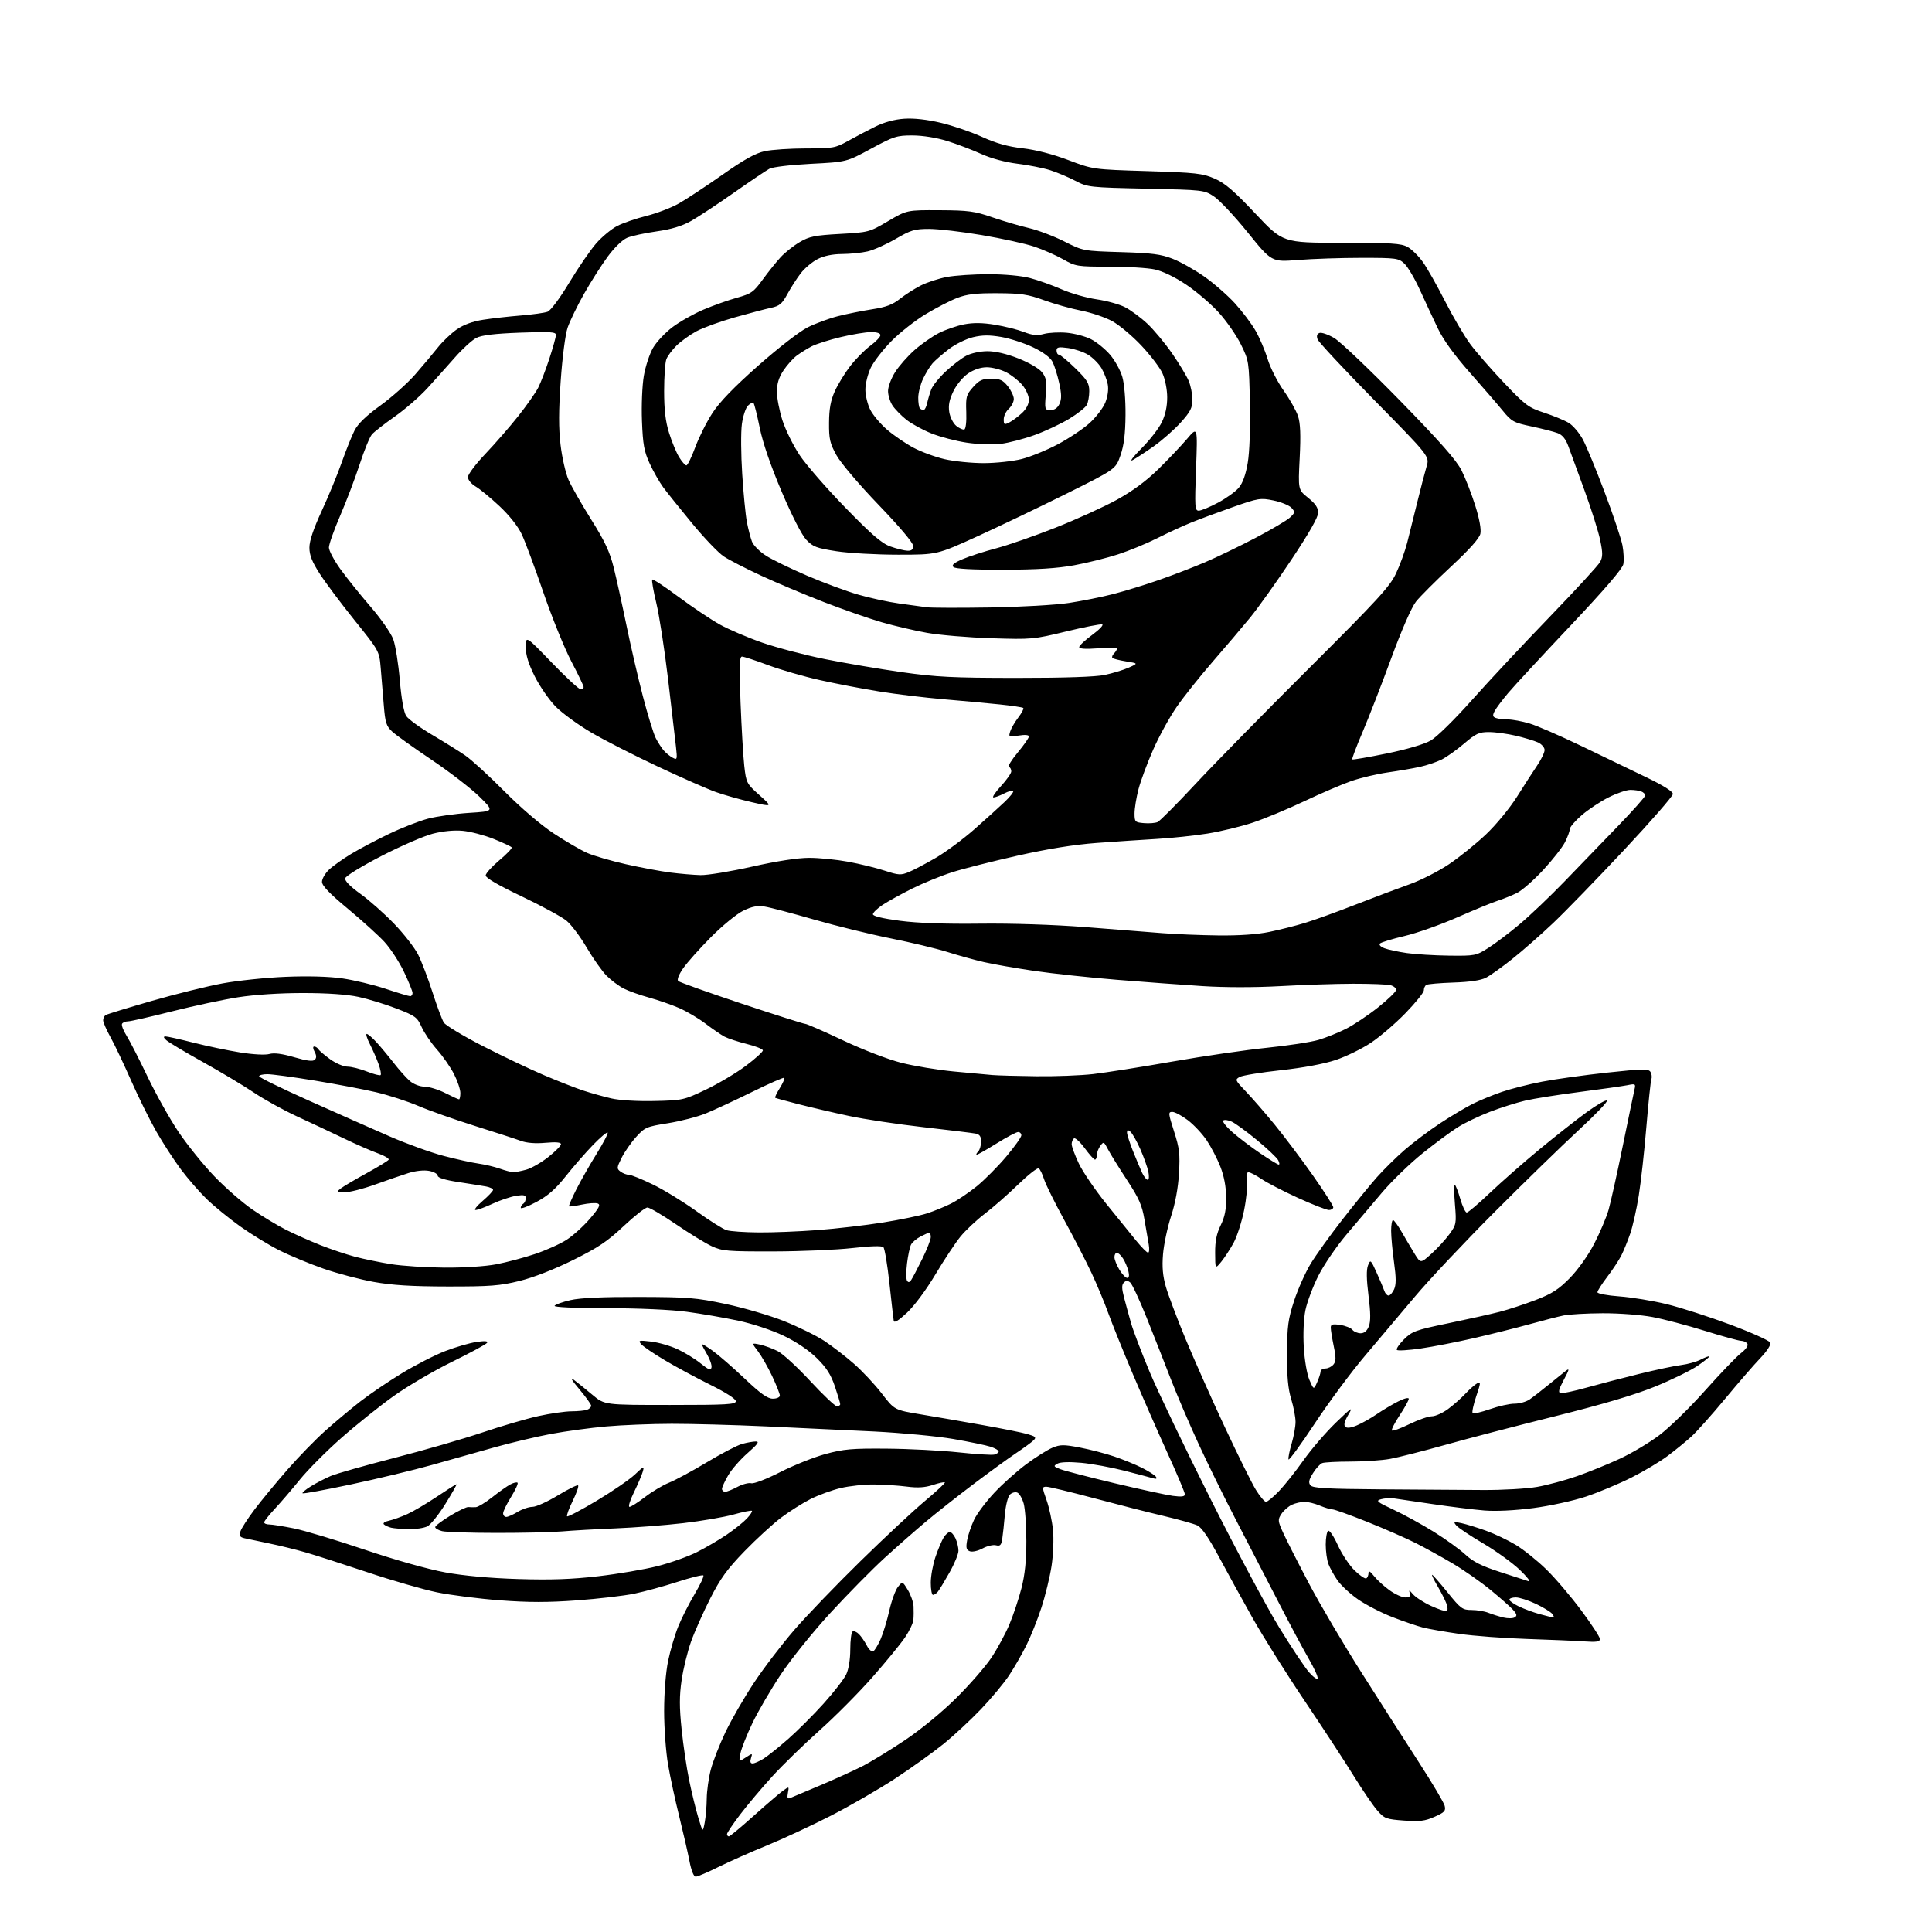 <?xml version="1.0" encoding="UTF-8" standalone="no"?>
<svg 
  version="1.1" 
  xmlns="http://www.w3.org/2000/svg" 
  xmlns:xlink="http://www.w3.org/1999/xlink" 
  xmlns:svg="http://www.w3.org/2000/svg"
  xmlns:rdf="http://www.w3.org/1999/02/22-rdf-syntax-ns#"
  xmlns:cc="http://creativecommons.org/ns#"
  xmlns:dc="http://purl.org/dc/elements/1.1/"
  viewBox="0 0 768 768"
  width="768"
  height="768"
>
<style>svg {background-color: white; }</style>"
<path stroke="none" fill="black" fill-rule="evenodd" d="M276.56,746.00C275.76,746.00 274.80,743.60 274.06,739.75C273.39,736.31 271.56,728.33 269.99,722.00C268.41,715.67 266.42,706.45 265.57,701.50C264.71,696.55 264.00,686.97 264.00,680.21C264.00,672.85 264.64,664.82 265.59,660.21C266.47,655.98 268.28,649.82 269.62,646.52C270.95,643.23 273.88,637.45 276.12,633.69C278.35,629.93 279.92,626.58 279.59,626.26C279.27,625.94 274.62,627.09 269.25,628.83C263.89,630.57 256.16,632.68 252.08,633.52C248.00,634.36 237.76,635.55 229.33,636.17C217.88,637.01 210.14,637.01 198.75,636.15C190.36,635.52 179.07,634.08 173.65,632.96C168.23,631.84 155.86,628.27 146.15,625.02C136.44,621.78 125.35,618.21 121.50,617.10C117.65,615.98 111.12,614.38 107.00,613.54C102.88,612.70 98.46,611.76 97.19,611.47C95.34,611.04 95.02,610.50 95.58,608.74C95.97,607.53 98.50,603.61 101.21,600.02C103.93,596.43 109.80,589.31 114.27,584.20C118.74,579.08 125.57,572.07 129.45,568.62C133.33,565.17 139.51,560.01 143.18,557.14C146.85,554.27 154.28,549.23 159.68,545.94C165.08,542.65 172.88,538.65 177.00,537.07C181.12,535.48 186.70,533.86 189.39,533.46C192.73,532.96 194.08,533.07 193.64,533.78C193.28,534.36 187.03,537.75 179.74,541.32C172.46,544.89 162.00,551.02 156.50,554.95C151.00,558.87 141.64,566.36 135.70,571.60C129.76,576.84 122.34,584.30 119.20,588.17C116.07,592.04 111.59,597.26 109.25,599.77C106.91,602.27 105.00,604.70 105.00,605.16C105.00,605.62 105.92,606.00 107.04,606.00C108.17,606.00 112.55,606.70 116.79,607.55C121.03,608.40 133.72,612.22 145.00,616.03C157.06,620.10 170.24,623.82 177.00,625.05C184.36,626.40 194.80,627.35 206.00,627.69C218.90,628.09 227.25,627.80 237.78,626.58C245.63,625.67 256.24,623.86 261.36,622.56C266.47,621.26 273.55,618.75 277.08,616.96C280.61,615.18 285.98,612.04 289.00,609.97C292.02,607.91 295.59,605.05 296.92,603.62C298.25,602.18 299.15,600.81 298.91,600.57C298.67,600.33 295.38,600.99 291.61,602.04C287.83,603.09 278.84,604.63 271.62,605.47C264.41,606.31 252.20,607.25 244.50,607.56C236.80,607.87 227.35,608.41 223.50,608.75C219.65,609.09 207.95,609.36 197.50,609.35C187.05,609.35 177.26,609.03 175.75,608.65C174.24,608.27 173.00,607.55 173.00,607.05C173.00,606.55 175.68,604.51 178.97,602.52C182.25,600.53 185.51,598.97 186.22,599.07C186.92,599.16 188.25,599.18 189.16,599.12C190.07,599.05 193.01,597.27 195.68,595.16C198.35,593.04 201.58,590.76 202.86,590.08C204.13,589.40 205.43,589.09 205.74,589.41C206.06,589.72 204.89,592.26 203.16,595.06C201.42,597.85 200.00,600.78 200.00,601.57C200.00,602.35 200.56,603.00 201.25,603.00C201.94,602.99 203.97,602.09 205.77,601.00C207.57,599.90 210.22,599.00 211.65,599.00C213.08,599.00 217.62,596.95 221.74,594.45C225.86,591.95 229.49,590.16 229.81,590.48C230.13,590.80 229.16,593.57 227.65,596.65C226.14,599.72 225.14,602.47 225.43,602.76C225.72,603.05 231.03,600.25 237.23,596.54C243.43,592.83 250.24,588.15 252.36,586.15C255.94,582.76 256.17,582.68 255.51,585.00C255.12,586.38 253.53,590.09 251.98,593.25C250.43,596.41 249.64,599.00 250.24,599.00C250.83,599.00 253.61,597.24 256.41,595.08C259.21,592.93 263.52,590.36 265.98,589.38C268.44,588.40 275.19,584.75 280.98,581.28C286.77,577.80 293.07,574.52 295.00,573.98C296.93,573.45 299.39,573.01 300.48,573.01C301.98,573.00 301.19,574.11 297.23,577.58C294.34,580.10 290.86,584.08 289.49,586.42C288.12,588.76 287.00,591.20 287.00,591.84C287.00,592.48 287.57,593.00 288.26,593.00C288.96,593.00 291.16,592.13 293.14,591.06C295.13,590.00 297.60,589.34 298.63,589.61C299.69,589.89 304.67,587.97 310.13,585.19C315.43,582.49 323.53,579.25 328.13,578.00C335.37,576.03 338.67,575.74 352.50,575.86C361.30,575.93 374.12,576.60 381.00,577.33C387.88,578.07 394.29,578.47 395.25,578.22C396.21,577.97 397.00,577.40 397.00,576.96C397.00,576.52 395.54,575.68 393.75,575.09C391.96,574.51 385.32,573.13 379.00,572.03C372.68,570.94 358.50,569.59 347.50,569.04C336.50,568.49 317.15,567.58 304.50,567.01C291.85,566.43 274.98,565.98 267.00,565.99C259.02,566.00 247.32,566.47 241.00,567.03C234.68,567.59 224.78,568.94 219.00,570.02C213.22,571.10 203.10,573.50 196.50,575.36C189.90,577.22 178.66,580.38 171.53,582.39C164.39,584.39 150.05,587.84 139.65,590.05C129.25,592.26 120.53,593.86 120.27,593.61C120.02,593.35 121.54,592.08 123.66,590.78C125.77,589.48 129.30,587.65 131.50,586.72C133.70,585.78 145.04,582.56 156.69,579.56C168.35,576.56 184.08,572.02 191.65,569.47C199.22,566.91 209.26,563.97 213.96,562.93C218.66,561.89 224.60,561.03 227.17,561.02C229.74,561.01 232.55,560.73 233.42,560.39C234.29,560.06 235.00,559.34 235.00,558.80C235.00,558.26 232.86,555.29 230.25,552.19C227.24,548.63 226.47,547.28 228.14,548.53C229.59,549.61 232.92,552.30 235.54,554.50C240.31,558.50 240.31,558.50 266.41,558.50C288.93,558.50 292.50,558.30 292.50,557.00C292.50,556.10 288.49,553.51 282.40,550.50C276.84,547.75 268.66,543.34 264.23,540.70C259.80,538.07 255.57,535.18 254.83,534.29C253.62,532.82 254.00,532.73 258.83,533.30C261.76,533.64 266.48,535.01 269.33,536.33C272.17,537.65 276.30,540.18 278.50,541.96C281.74,544.58 282.56,544.88 282.83,543.56C283.01,542.67 282.22,540.35 281.08,538.41C279.94,536.47 279.00,534.66 279.00,534.38C279.00,534.10 280.95,535.27 283.33,536.98C285.71,538.69 291.43,543.67 296.05,548.05C302.40,554.06 305.12,556.00 307.22,556.00C308.78,556.00 310.00,555.45 310.00,554.75C310.00,554.06 308.62,550.58 306.93,547.00C305.23,543.42 302.70,538.99 301.29,537.14C298.73,533.78 298.73,533.78 302.12,534.51C303.98,534.92 307.14,536.07 309.14,537.09C311.15,538.10 316.96,543.45 322.07,548.97C327.17,554.48 331.95,559.00 332.67,559.00C333.40,559.00 334.00,558.64 334.00,558.19C334.00,557.75 333.05,554.58 331.89,551.14C330.30,546.43 328.53,543.66 324.68,539.87C321.49,536.74 316.57,533.41 311.54,531.00C306.88,528.77 299.30,526.25 293.50,525.00C288.00,523.82 278.77,522.22 273.00,521.45C266.80,520.62 253.78,520.03 241.19,520.02C228.27,520.01 220.11,519.63 220.46,519.07C220.78,518.55 223.61,517.54 226.77,516.82C230.61,515.93 239.59,515.52 254.00,515.56C273.51,515.61 276.70,515.86 288.50,518.36C295.65,519.87 306.09,522.94 311.70,525.17C317.31,527.41 324.49,530.94 327.65,533.01C330.80,535.09 336.13,539.19 339.47,542.13C342.82,545.07 347.81,550.40 350.56,553.99C355.57,560.50 355.57,560.50 366.03,562.24C371.79,563.19 382.80,565.10 390.50,566.47C398.20,567.84 406.25,569.45 408.38,570.06C411.67,571.00 412.05,571.37 410.88,572.53C410.12,573.29 406.94,575.61 403.82,577.70C400.70,579.79 393.05,585.35 386.82,590.07C380.59,594.78 372.12,601.46 368.00,604.92C363.88,608.38 356.49,614.87 351.59,619.35C346.68,623.83 337.08,633.58 330.24,641.00C323.39,648.43 314.51,659.44 310.47,665.50C306.43,671.55 301.31,680.33 299.08,685.00C296.85,689.67 294.72,695.06 294.34,696.98C293.66,700.45 293.66,700.45 296.42,698.64C299.15,696.86 299.18,696.86 298.53,698.92C298.08,700.31 298.30,701.00 299.18,701.00C299.91,700.99 301.85,700.15 303.50,699.12C305.15,698.09 309.52,694.60 313.20,691.37C316.89,688.14 323.25,681.80 327.33,677.27C331.41,672.75 335.48,667.50 336.38,665.62C337.36,663.55 338.00,659.62 338.00,655.66C338.00,652.06 338.41,648.86 338.92,648.55C339.43,648.24 340.56,648.70 341.44,649.59C342.32,650.47 343.73,652.51 344.57,654.13C345.40,655.75 346.57,656.77 347.16,656.40C347.74,656.04 349.05,653.89 350.05,651.62C351.05,649.35 352.61,644.24 353.51,640.27C354.41,636.29 355.97,632.03 356.96,630.80C358.77,628.57 358.77,628.57 360.88,632.03C362.04,633.94 363.06,636.85 363.15,638.50C363.24,640.15 363.21,642.59 363.09,643.91C362.97,645.24 361.47,648.39 359.76,650.91C358.05,653.44 352.23,660.54 346.82,666.69C341.41,672.85 331.93,682.39 325.74,687.90C319.56,693.41 311.12,701.62 307.00,706.14C302.88,710.66 297.14,717.47 294.25,721.27C291.36,725.06 289.00,728.58 289.00,729.09C289.00,729.59 289.34,730.00 289.75,729.99C290.16,729.99 294.55,726.35 299.50,721.92C304.45,717.48 309.67,713.00 311.10,711.96C313.71,710.07 313.71,710.07 313.21,712.70C312.83,714.68 313.05,715.18 314.10,714.75C314.87,714.43 320.23,712.17 326.00,709.73C331.77,707.28 339.25,703.89 342.62,702.19C345.99,700.49 353.60,695.85 359.55,691.87C365.96,687.59 374.31,680.74 380.04,675.07C385.36,669.81 391.66,662.58 394.05,659.02C396.44,655.45 399.67,649.48 401.24,645.75C402.81,642.02 404.97,635.53 406.05,631.32C407.41,625.98 408.00,620.34 407.99,612.59C407.99,606.49 407.51,599.79 406.93,597.69C406.35,595.60 405.19,593.63 404.36,593.31C403.53,592.99 402.21,593.36 401.43,594.14C400.65,594.92 399.76,598.47 399.45,602.03C399.15,605.59 398.68,609.92 398.42,611.65C398.03,614.23 397.58,614.70 395.92,614.27C394.81,613.98 392.40,614.54 390.58,615.53C388.72,616.53 386.50,617.02 385.52,616.65C384.11,616.11 383.91,615.26 384.46,612.24C384.83,610.18 386.07,606.53 387.21,604.13C388.36,601.72 391.97,596.90 395.23,593.41C398.50,589.92 404.22,584.80 407.95,582.04C411.68,579.27 416.34,576.34 418.32,575.51C421.45,574.20 422.82,574.19 429.20,575.41C433.22,576.18 439.39,577.78 442.91,578.97C446.44,580.16 451.47,582.22 454.09,583.55C456.71,584.87 459.17,586.47 459.55,587.09C460.01,587.83 459.61,588.02 458.38,587.64C457.34,587.33 452.23,585.98 447.00,584.64C441.77,583.30 434.06,581.88 429.85,581.49C425.08,581.05 421.51,581.17 420.35,581.82C418.67,582.77 418.77,582.96 421.50,584.02C423.15,584.66 432.82,587.16 442.99,589.59C453.17,592.01 463.63,594.28 466.24,594.63C469.73,595.09 471.00,594.92 471.00,594.00C471.00,593.31 467.90,585.94 464.10,577.62C460.31,569.31 454.07,555.08 450.23,546.00C446.40,536.92 442.05,526.13 440.56,522.00C439.08,517.88 436.08,510.68 433.89,506.00C431.70,501.33 426.83,491.88 423.06,485.00C419.29,478.12 415.68,470.82 415.03,468.76C414.38,466.71 413.43,464.76 412.90,464.44C412.38,464.12 408.70,467.01 404.72,470.86C400.75,474.72 394.80,479.94 391.50,482.45C388.20,484.97 383.83,489.08 381.79,491.58C379.75,494.09 375.27,500.86 371.83,506.63C368.21,512.70 363.47,519.09 360.56,521.81C357.10,525.04 355.45,526.03 355.27,525.00C355.13,524.17 354.36,517.47 353.56,510.10C352.76,502.73 351.68,496.28 351.16,495.76C350.57,495.17 345.98,495.30 338.86,496.12C332.61,496.83 318.50,497.44 307.50,497.46C289.24,497.50 287.11,497.32 282.96,495.40C280.46,494.24 274.04,490.31 268.68,486.65C263.32,482.99 258.23,480.00 257.36,480.00C256.49,480.00 252.22,483.35 247.88,487.43C241.45,493.48 237.69,496.00 227.74,500.92C220.24,504.64 212.01,507.84 206.50,509.20C198.73,511.12 194.84,511.42 178.00,511.40C163.70,511.38 155.84,510.90 148.54,509.58C143.05,508.59 134.09,506.22 128.62,504.32C123.15,502.41 115.26,499.14 111.08,497.04C106.91,494.94 99.90,490.65 95.50,487.52C91.10,484.38 85.11,479.50 82.18,476.66C79.26,473.82 74.63,468.50 71.89,464.82C69.16,461.15 64.77,454.40 62.15,449.82C59.53,445.25 55.01,436.10 52.10,429.50C49.20,422.90 45.51,415.14 43.91,412.27C42.31,409.39 41.00,406.38 41.00,405.57C41.00,404.77 41.46,403.83 42.02,403.49C42.58,403.14 50.78,400.63 60.24,397.90C69.71,395.17 82.41,392.03 88.47,390.91C94.54,389.79 105.83,388.61 113.58,388.30C122.44,387.93 130.78,388.17 136.08,388.93C140.71,389.60 148.46,391.46 153.31,393.07C158.15,394.68 162.54,396.00 163.06,396.00C163.58,396.00 164.00,395.42 164.00,394.72C164.00,394.02 162.45,390.21 160.56,386.26C158.67,382.31 155.18,376.98 152.81,374.41C150.44,371.84 143.89,365.90 138.25,361.22C131.01,355.21 128.00,352.08 128.00,350.54C128.00,349.35 129.24,347.20 130.75,345.75C132.26,344.31 136.20,341.50 139.50,339.50C142.80,337.50 149.60,333.90 154.62,331.50C159.63,329.09 166.60,326.37 170.12,325.44C173.63,324.52 181.00,323.48 186.50,323.13C196.50,322.50 196.50,322.50 190.50,316.61C187.20,313.38 178.65,306.80 171.50,301.99C164.35,297.19 157.31,292.13 155.85,290.77C153.56,288.62 153.11,287.20 152.57,280.39C152.22,276.05 151.67,269.41 151.35,265.64C150.77,258.78 150.77,258.78 141.01,246.64C135.64,239.96 129.39,231.62 127.12,228.09C124.04,223.31 123.00,220.68 123.00,217.68C123.00,214.98 124.61,210.20 127.90,203.08C130.59,197.26 134.17,188.58 135.85,183.80C137.53,179.01 139.82,173.31 140.93,171.13C142.31,168.43 145.59,165.26 151.23,161.18C155.78,157.89 162.00,152.34 165.05,148.85C168.10,145.36 172.15,140.54 174.05,138.13C175.95,135.73 179.36,132.49 181.62,130.92C184.32,129.06 187.94,127.74 192.12,127.10C195.63,126.55 202.32,125.80 207.00,125.42C211.68,125.04 216.47,124.37 217.65,123.93C218.90,123.46 222.52,118.61 226.33,112.28C229.93,106.31 234.75,99.29 237.06,96.67C239.36,94.06 243.10,90.97 245.37,89.81C247.64,88.64 252.85,86.85 256.95,85.83C261.05,84.80 266.83,82.59 269.79,80.92C272.75,79.25 280.53,74.13 287.08,69.53C295.81,63.39 300.33,60.88 304.04,60.09C306.82,59.49 314.20,59.00 320.44,59.00C331.16,59.00 332.06,58.84 337.14,56.01C340.09,54.36 344.98,51.80 348.00,50.30C351.54,48.56 355.64,47.45 359.50,47.20C363.34,46.94 368.58,47.53 374.05,48.83C378.75,49.95 386.12,52.47 390.43,54.44C396.02,56.98 400.64,58.28 406.53,58.95C411.72,59.54 418.43,61.27 424.64,63.62C434.50,67.36 434.50,67.36 456.00,68.02C475.38,68.62 478.02,68.92 482.81,70.99C486.95,72.79 490.50,75.83 499.04,84.90C509.96,96.50 509.96,96.50 533.23,96.50C552.98,96.50 556.96,96.75 559.51,98.15C561.16,99.06 563.91,101.76 565.61,104.15C567.32,106.54 571.29,113.57 574.45,119.77C577.61,125.97 582.10,133.62 584.44,136.77C586.77,139.92 592.81,146.86 597.87,152.18C606.33,161.09 607.60,162.03 613.78,164.05C617.48,165.26 621.88,167.08 623.58,168.10C625.27,169.12 627.81,172.10 629.22,174.72C630.63,177.35 634.55,186.85 637.93,195.83C641.31,204.81 644.48,214.26 644.96,216.83C645.44,219.40 645.59,222.75 645.30,224.27C644.94,226.09 637.81,234.40 624.32,248.68C613.08,260.58 601.94,272.61 599.58,275.41C597.21,278.21 594.77,281.47 594.15,282.65C593.25,284.38 593.34,284.92 594.60,285.40C595.46,285.73 597.62,286.00 599.40,286.00C601.18,286.00 605.05,286.72 607.99,287.59C610.94,288.46 620.36,292.56 628.92,296.69C637.49,300.83 649.11,306.43 654.75,309.14C661.19,312.24 665.00,314.65 665.00,315.62C665.00,316.47 656.29,326.47 645.65,337.83C635.01,349.20 622.30,362.29 617.40,366.93C612.51,371.57 605.19,377.99 601.15,381.20C597.12,384.42 592.42,387.77 590.71,388.65C588.67,389.71 584.29,390.36 577.80,390.57C572.39,390.75 567.53,391.17 566.99,391.51C566.44,391.84 566.00,392.81 566.00,393.67C566.00,394.52 562.74,398.58 558.75,402.69C554.76,406.81 548.56,412.13 544.96,414.52C541.37,416.91 535.07,419.99 530.96,421.36C526.37,422.90 518.00,424.46 509.20,425.42C501.34,426.28 493.97,427.48 492.83,428.09C490.85,429.15 490.95,429.38 495.23,433.85C497.68,436.41 502.83,442.32 506.66,447.00C510.49,451.68 517.31,460.74 521.82,467.14C526.32,473.54 530.00,479.28 530.00,479.89C530.00,480.50 529.21,481.00 528.25,480.99C527.29,480.99 521.76,478.82 515.97,476.18C510.18,473.54 503.67,470.17 501.49,468.69C499.32,467.21 496.99,466.00 496.33,466.00C495.52,466.00 495.31,467.11 495.68,469.39C495.98,471.25 495.47,476.54 494.54,481.14C493.61,485.74 491.73,491.54 490.38,494.04C489.02,496.53 486.82,499.91 485.49,501.54C483.07,504.50 483.07,504.50 483.04,498.07C483.01,493.37 483.61,490.40 485.24,487.07C486.90,483.69 487.46,480.80 487.42,476.00C487.38,471.76 486.58,467.51 485.11,463.76C483.88,460.61 481.43,455.90 479.68,453.30C477.93,450.69 474.55,447.09 472.17,445.28C469.79,443.48 467.03,442.00 466.03,442.00C464.33,442.00 464.38,442.51 466.70,449.75C468.85,456.44 469.12,458.73 468.66,466.50C468.32,472.23 467.18,478.41 465.51,483.50C464.08,487.90 462.64,494.67 462.32,498.55C461.90,503.68 462.21,507.22 463.46,511.55C464.40,514.82 467.87,524.02 471.17,532.00C474.47,539.98 481.46,555.70 486.71,566.94C491.96,578.19 497.59,589.55 499.21,592.19C500.84,594.84 502.66,597.00 503.26,597.00C503.85,597.00 506.18,595.08 508.42,592.74C510.66,590.40 515.04,584.89 518.15,580.49C521.26,576.10 527.06,569.35 531.05,565.50C537.37,559.40 538.01,558.99 536.02,562.32C534.51,564.86 534.08,566.48 534.74,567.14C535.40,567.80 536.96,567.63 539.36,566.62C541.35,565.79 544.90,563.80 547.24,562.19C549.58,560.59 553.41,558.30 555.75,557.12C558.20,555.87 560.00,555.42 560.00,556.06C560.00,556.67 558.37,559.62 556.38,562.62C554.38,565.63 553.01,568.34 553.32,568.65C553.63,568.97 556.76,567.82 560.27,566.11C563.78,564.40 567.79,563.00 569.18,563.00C570.57,563.00 573.45,561.71 575.60,560.13C577.74,558.55 580.85,555.81 582.50,554.04C584.15,552.27 586.26,550.42 587.18,549.91C588.69,549.10 588.65,549.65 586.82,555.06C585.70,558.39 585.06,561.39 585.40,561.74C585.75,562.08 588.83,561.37 592.26,560.17C595.69,558.97 600.09,557.98 602.03,557.99C603.97,558.00 606.67,557.24 608.03,556.31C609.39,555.38 612.75,552.78 615.50,550.52C618.25,548.27 621.36,545.77 622.41,544.96C623.98,543.76 623.84,544.38 621.64,548.50C619.60,552.34 619.30,553.57 620.37,553.80C621.13,553.96 625.75,552.98 630.63,551.62C635.51,550.25 644.90,547.80 651.50,546.18C658.10,544.55 665.65,542.95 668.27,542.63C670.89,542.30 674.42,541.32 676.11,540.44C677.80,539.57 679.33,539.00 679.50,539.18C679.67,539.35 677.59,541.03 674.87,542.90C672.15,544.77 664.57,548.48 658.01,551.16C649.91,554.46 637.16,558.24 618.19,562.97C602.85,566.79 583.14,571.93 574.40,574.39C565.65,576.85 555.83,579.34 552.57,579.93C549.30,580.52 542.25,581.00 536.90,581.00C531.54,581.00 526.46,581.27 525.60,581.60C524.74,581.93 523.09,583.74 521.92,585.63C520.28,588.28 520.06,589.37 520.95,590.45C521.88,591.56 527.42,591.87 548.80,592.03C563.49,592.14 581.80,592.26 589.50,592.30C597.20,592.35 606.88,591.79 611.00,591.07C615.12,590.34 622.29,588.41 626.93,586.78C631.57,585.15 639.20,582.05 643.88,579.88C648.56,577.72 655.64,573.50 659.61,570.51C663.59,567.52 671.79,559.52 677.83,552.73C683.88,545.94 690.29,539.26 692.09,537.88C694.05,536.36 695.05,534.90 694.61,534.18C694.21,533.53 693.11,533.00 692.16,533.00C691.22,533.00 684.75,531.22 677.79,529.05C670.82,526.88 661.45,524.40 656.95,523.55C652.37,522.68 643.67,522.02 637.14,522.04C630.74,522.07 623.70,522.47 621.50,522.93C619.30,523.39 613.23,524.95 608.00,526.40C602.77,527.85 592.88,530.33 586.00,531.91C579.12,533.49 569.56,535.36 564.75,536.05C559.93,536.75 555.68,537.01 555.30,536.63C554.91,536.25 556.17,534.36 558.09,532.44C561.32,529.22 562.66,528.73 575.67,526.03C583.41,524.43 592.62,522.38 596.13,521.47C599.63,520.57 606.10,518.44 610.50,516.75C616.95,514.27 619.57,512.58 624.04,508.03C627.28,504.72 631.29,499.08 633.70,494.44C635.96,490.07 638.53,484.02 639.41,481.00C640.28,477.98 642.83,466.50 645.08,455.50C647.33,444.50 649.42,434.42 649.73,433.10C650.26,430.83 650.10,430.73 646.90,431.38C645.03,431.75 636.56,432.96 628.09,434.05C619.61,435.14 609.83,436.69 606.35,437.50C602.87,438.31 596.51,440.32 592.22,441.98C587.93,443.63 582.18,446.39 579.46,448.11C576.73,449.83 570.45,454.48 565.50,458.45C560.55,462.43 553.28,469.46 549.35,474.09C545.41,478.71 538.98,486.32 535.04,491.00C531.11,495.68 526.16,502.97 524.03,507.21C521.90,511.44 519.62,517.52 518.95,520.71C518.23,524.16 517.96,530.16 518.28,535.56C518.59,540.75 519.55,546.31 520.52,548.56C522.23,552.50 522.23,552.50 523.57,549.50C524.31,547.85 524.93,545.94 524.95,545.25C524.98,544.56 525.84,544.00 526.88,544.00C527.91,544.00 529.34,543.29 530.06,542.43C531.11,541.16 531.14,539.73 530.18,535.11C529.53,531.96 529.00,528.65 529.00,527.75C529.00,526.44 529.72,526.23 532.75,526.68C534.81,526.99 537.00,527.86 537.61,528.62C538.22,529.38 539.69,530.00 540.88,530.00C542.32,530.00 543.41,529.07 544.13,527.25C544.90,525.26 544.87,521.87 544.00,515.00C543.19,508.53 543.13,504.70 543.81,503.00C544.77,500.59 544.89,500.70 547.28,506.00C548.64,509.02 550.02,512.29 550.34,513.25C550.67,514.21 551.41,515.00 551.99,515.00C552.57,515.00 553.55,513.88 554.18,512.52C555.02,510.66 555.01,507.93 554.15,501.77C553.52,497.22 553.00,491.59 553.00,489.25C553.00,486.91 553.34,485.00 553.75,485.00C554.16,485.00 555.72,487.14 557.21,489.75C558.71,492.36 561.00,496.25 562.32,498.38C564.71,502.26 564.71,502.26 569.02,498.38C571.39,496.25 574.61,492.74 576.17,490.59C578.90,486.83 578.99,486.36 578.37,478.84C578.01,474.53 577.97,471.00 578.29,471.00C578.60,471.00 579.58,473.47 580.46,476.50C581.34,479.52 582.50,482.00 583.05,482.00C583.60,482.00 587.75,478.48 592.27,474.17C596.80,469.87 605.67,462.07 612.00,456.85C618.33,451.63 626.79,444.97 630.80,442.06C634.82,439.15 638.42,437.09 638.80,437.49C639.19,437.89 634.10,443.20 627.50,449.29C620.90,455.38 605.82,470.07 593.98,481.93C582.15,493.79 567.97,508.85 562.48,515.40C556.99,521.94 548.07,532.52 542.65,538.90C537.23,545.28 528.24,557.39 522.67,565.82C517.10,574.25 512.40,580.69 512.21,580.14C512.03,579.59 512.58,576.78 513.44,573.89C514.30,571.00 515.00,567.10 515.00,565.22C515.00,563.34 514.22,559.26 513.27,556.15C512.01,552.02 511.57,547.14 511.61,538.00C511.67,527.16 512.05,524.38 514.44,517.06C515.96,512.42 518.92,505.80 521.02,502.34C523.13,498.88 528.80,490.98 533.64,484.78C538.48,478.57 544.63,471.02 547.31,468.00C549.99,464.98 554.95,460.08 558.34,457.13C561.73,454.18 568.10,449.40 572.50,446.50C576.90,443.61 582.75,440.13 585.50,438.76C588.25,437.40 593.42,435.27 597.00,434.04C600.58,432.82 607.77,430.98 613.00,429.98C618.23,428.97 629.85,427.35 638.82,426.38C652.97,424.86 655.27,424.82 656.06,426.06C656.57,426.85 656.74,428.14 656.45,428.93C656.16,429.71 655.27,438.26 654.46,447.93C653.66,457.59 652.29,469.91 651.43,475.29C650.57,480.68 649.04,487.47 648.04,490.38C647.04,493.29 645.44,497.21 644.49,499.09C643.54,500.96 641.02,504.79 638.88,507.59C636.75,510.39 635.00,513.14 635.00,513.69C635.00,514.25 638.94,514.99 643.75,515.34C648.56,515.69 657.03,517.08 662.56,518.43C668.09,519.77 679.50,523.45 687.90,526.59C696.31,529.74 703.43,532.95 703.73,533.73C704.05,534.56 702.41,537.10 699.80,539.83C697.33,542.40 691.00,549.71 685.73,556.07C680.46,562.43 674.40,569.21 672.27,571.13C670.14,573.06 665.95,576.48 662.95,578.73C659.95,580.99 653.45,584.87 648.50,587.36C643.55,589.85 635.44,593.24 630.49,594.90C625.48,596.57 616.17,598.61 609.52,599.48C602.12,600.45 594.69,600.81 590.03,600.44C585.89,600.10 576.65,598.96 569.50,597.90C562.35,596.83 555.38,595.81 554.00,595.62C552.62,595.43 550.38,595.59 549.00,595.96C546.77,596.57 547.31,597.02 554.00,600.15C558.12,602.08 565.33,606.03 570.00,608.94C574.67,611.84 580.30,615.91 582.50,617.96C585.51,620.78 588.89,622.48 596.11,624.83C601.39,626.55 606.56,628.23 607.61,628.56C608.65,628.89 607.09,626.87 604.16,624.06C601.22,621.25 594.64,616.50 589.55,613.50C584.46,610.51 579.67,607.31 578.91,606.40C577.66,604.89 577.85,604.81 581.02,605.49C582.93,605.90 587.31,607.26 590.74,608.49C594.17,609.73 599.49,612.27 602.56,614.12C605.62,615.98 611.03,620.31 614.57,623.75C618.12,627.19 624.39,634.54 628.51,640.08C632.63,645.61 636.00,650.77 636.00,651.53C636.00,652.62 634.63,652.83 629.75,652.49C626.31,652.24 616.08,651.81 607.00,651.51C597.92,651.22 585.84,650.31 580.14,649.50C574.44,648.68 567.92,647.55 565.64,646.97C563.36,646.39 557.90,644.52 553.50,642.82C549.10,641.11 542.94,637.94 539.82,635.76C536.69,633.59 533.01,630.16 531.63,628.15C530.24,626.14 528.64,623.23 528.06,621.68C527.48,620.14 527.00,616.68 527.00,613.99C527.00,611.31 527.44,608.85 527.97,608.52C528.51,608.19 530.24,610.77 531.82,614.26C533.40,617.75 536.40,622.26 538.48,624.28C540.56,626.30 542.65,627.71 543.13,627.42C543.61,627.12 544.00,626.17 544.00,625.31C544.00,624.23 544.69,624.60 546.16,626.47C547.34,627.98 550.11,630.52 552.31,632.11C554.50,633.70 557.34,635.00 558.62,635.00C560.37,635.00 560.80,634.57 560.38,633.25C559.95,631.93 560.27,632.04 561.66,633.70C562.67,634.91 565.94,637.02 568.93,638.40C571.92,639.77 574.71,640.68 575.14,640.41C575.57,640.15 575.49,638.78 574.95,637.38C574.42,635.98 572.82,632.84 571.40,630.42C569.97,627.99 569.03,626.00 569.29,626.00C569.56,626.00 572.32,629.15 575.43,633.00C580.68,639.50 581.36,640.00 584.98,640.00C587.12,640.00 590.14,640.50 591.68,641.12C593.23,641.73 595.92,642.58 597.65,642.99C599.38,643.40 601.39,643.38 602.11,642.93C603.14,642.29 603.01,641.66 601.46,639.94C600.38,638.73 596.33,635.15 592.46,631.98C588.59,628.81 581.84,624.09 577.46,621.50C573.08,618.91 566.42,615.23 562.66,613.34C558.90,611.44 550.26,607.66 543.46,604.94C536.65,602.22 530.45,600.00 529.67,600.00C528.88,600.00 526.63,599.33 524.65,598.50C522.68,597.67 519.95,597.00 518.58,597.00C517.21,597.00 514.95,597.52 513.56,598.15C512.17,598.79 510.30,600.42 509.40,601.79C507.88,604.11 507.92,604.57 510.11,609.38C511.39,612.20 516.00,621.25 520.35,629.50C524.71,637.75 534.13,653.73 541.29,665.00C548.45,676.27 558.67,692.25 564.00,700.50C569.33,708.75 573.96,716.55 574.28,717.84C574.78,719.86 574.23,720.45 570.24,722.22C566.42,723.91 564.33,724.16 558.06,723.70C550.97,723.17 550.31,722.92 547.46,719.64C545.78,717.72 541.55,711.50 538.04,705.82C534.54,700.14 525.76,686.73 518.54,676.00C511.31,665.27 501.99,650.42 497.82,643.00C493.65,635.58 487.60,624.57 484.37,618.54C480.47,611.26 477.66,607.18 476.00,606.39C474.62,605.74 468.55,604.03 462.50,602.60C456.45,601.18 443.92,597.98 434.65,595.50C425.38,593.03 416.97,591.00 415.97,591.00C414.22,591.00 414.22,591.20 416.03,596.35C417.07,599.30 418.21,604.58 418.57,608.10C418.94,611.72 418.69,617.97 418.01,622.47C417.34,626.86 415.52,634.36 413.95,639.14C412.39,643.92 409.68,650.68 407.93,654.17C406.18,657.65 403.12,662.98 401.12,666.00C399.13,669.02 394.13,675.04 390.01,679.36C385.89,683.68 379.14,689.95 375.01,693.29C370.88,696.63 362.24,702.80 355.82,707.02C349.39,711.23 337.91,717.87 330.32,721.76C322.72,725.66 311.32,730.95 305.00,733.54C298.68,736.12 289.98,739.98 285.68,742.11C281.38,744.25 277.28,746.00 276.56,746.00zM280.13,724.50C280.55,722.30 280.91,718.01 280.94,714.96C280.97,711.91 281.70,706.74 282.55,703.47C283.40,700.20 286.04,693.47 288.40,688.51C290.77,683.56 295.87,674.73 299.74,668.90C303.60,663.07 310.82,653.62 315.77,647.90C320.72,642.18 332.59,629.85 342.14,620.50C351.69,611.15 363.22,600.39 367.76,596.59C372.30,592.79 375.83,589.49 375.60,589.27C375.37,589.04 373.23,589.50 370.84,590.29C367.70,591.33 364.84,591.51 360.50,590.95C357.20,590.52 351.35,590.14 347.50,590.10C343.65,590.06 337.68,590.69 334.24,591.51C330.80,592.32 325.39,594.29 322.23,595.88C319.07,597.48 313.79,600.82 310.49,603.30C307.20,605.79 300.64,611.80 295.93,616.66C289.04,623.77 286.37,627.46 282.29,635.50C279.51,641.00 276.08,648.69 274.69,652.60C273.30,656.50 271.62,663.36 270.96,667.84C270.04,674.13 270.04,678.61 270.95,687.43C271.60,693.73 272.95,702.84 273.95,707.69C274.95,712.53 276.58,719.20 277.57,722.50C279.38,728.50 279.38,728.50 280.13,724.50zM523.78,667.16C523.98,666.57 522.36,663.03 520.19,659.29C518.01,655.56 512.31,644.85 507.50,635.50C502.70,626.15 495.25,611.75 490.96,603.50C486.67,595.25 480.14,581.98 476.46,574.00C472.78,566.02 467.77,554.33 465.33,548.00C462.89,541.67 458.59,530.75 455.78,523.73C452.96,516.71 450.04,510.45 449.29,509.82C448.26,508.97 447.62,508.98 446.75,509.85C445.87,510.73 445.88,512.15 446.82,515.76C447.50,518.37 448.76,522.98 449.62,526.00C450.48,529.02 453.83,537.80 457.06,545.50C460.29,553.20 471.19,575.92 481.28,596.00C491.38,616.08 503.61,638.98 508.47,646.89C513.33,654.81 518.69,662.85 520.37,664.76C522.05,666.68 523.58,667.76 523.78,667.16zM617.37,642.93C617.85,642.97 617.69,642.34 617.02,641.52C616.35,640.71 613.39,638.91 610.46,637.52C607.52,636.14 603.97,635.00 602.56,635.00C601.15,635.00 600.00,635.40 600.00,635.89C600.00,636.37 601.69,637.59 603.75,638.58C605.81,639.57 609.52,640.94 612.00,641.63C614.48,642.31 616.89,642.90 617.37,642.93zM370.88,634.00C370.39,634.00 370.00,631.82 370.00,629.16C370.00,626.49 370.85,621.84 371.89,618.82C372.93,615.80 374.39,612.35 375.13,611.16C375.87,609.97 376.98,609.00 377.58,609.00C378.18,609.00 379.20,610.15 379.84,611.55C380.48,612.95 381.00,615.15 381.00,616.45C381.00,617.75 379.39,621.66 377.41,625.15C375.44,628.64 373.36,632.06 372.79,632.75C372.22,633.44 371.36,634.00 370.88,634.00zM162.50,607.87C159.75,607.81 156.60,607.55 155.50,607.29C154.40,607.02 153.10,606.42 152.61,605.96C152.10,605.48 152.97,604.84 154.61,604.50C156.20,604.16 159.51,602.97 161.96,601.86C164.41,600.74 169.70,597.61 173.73,594.91C177.75,592.21 181.23,590.00 181.47,590.00C181.71,590.00 179.74,593.49 177.10,597.75C174.47,602.01 171.22,606.06 169.90,606.74C168.58,607.41 165.25,607.92 162.50,607.87zM362.19,508.86C362.71,508.11 364.68,504.36 366.57,500.53C368.46,496.69 370.00,492.76 370.00,491.78C370.00,490.80 369.75,490.00 369.45,490.00C369.15,490.00 367.59,490.68 365.98,491.51C364.37,492.34 362.65,493.80 362.15,494.76C361.66,495.72 360.94,499.08 360.56,502.23C360.17,505.39 360.17,508.47 360.56,509.09C361.05,509.89 361.52,509.82 362.19,508.86zM448.09,508.00C448.82,508.00 448.98,507.02 448.54,505.25C448.17,503.74 447.21,501.49 446.41,500.25C445.61,499.01 444.51,498.00 443.98,498.00C443.44,498.00 443.00,498.79 443.00,499.75C443.01,500.71 443.90,502.96 444.99,504.75C446.08,506.54 447.48,508.00 448.09,508.00zM176.66,503.90C184.32,503.96 192.93,503.41 197.25,502.58C201.33,501.80 208.24,499.97 212.59,498.51C216.94,497.06 222.61,494.52 225.18,492.87C227.75,491.23 231.95,487.43 234.51,484.44C238.15,480.18 238.82,478.87 237.62,478.41C236.78,478.08 233.94,478.28 231.31,478.84C228.68,479.40 226.38,479.71 226.20,479.53C226.02,479.35 227.30,476.36 229.06,472.88C230.81,469.41 234.46,463.00 237.16,458.65C239.86,454.30 241.83,450.50 241.54,450.21C241.25,449.92 238.65,452.12 235.76,455.10C232.87,458.08 228.00,463.66 224.94,467.51C220.80,472.73 217.81,475.35 213.19,477.82C209.79,479.63 207.00,480.67 207.00,480.12C207.00,479.57 207.45,478.84 208.00,478.50C208.55,478.16 209.00,477.18 209.00,476.31C209.00,475.05 208.24,474.87 205.11,475.37C202.97,475.71 198.81,477.11 195.86,478.48C192.91,479.86 189.86,480.98 189.07,480.99C188.28,481.00 189.52,479.39 191.82,477.42C194.12,475.45 196.00,473.46 196.00,473.00C196.00,472.54 194.76,471.93 193.25,471.65C191.74,471.37 186.79,470.58 182.25,469.89C176.89,469.08 174.00,468.19 174.00,467.37C174.00,466.66 172.46,465.80 170.58,465.45C168.52,465.06 165.22,465.41 162.33,466.32C159.67,467.16 153.68,469.22 149.00,470.91C144.32,472.59 138.93,473.96 137.00,473.95C133.65,473.94 133.59,473.87 135.50,472.40C136.60,471.56 141.21,468.84 145.74,466.36C150.27,463.88 154.21,461.47 154.49,461.01C154.78,460.55 152.87,459.41 150.26,458.48C147.64,457.55 141.45,454.84 136.50,452.45C131.55,450.07 123.19,446.14 117.93,443.72C112.67,441.29 105.02,437.06 100.93,434.31C96.84,431.56 87.65,426.06 80.50,422.08C73.35,418.11 66.84,414.21 66.04,413.43C64.94,412.36 64.89,412.00 65.85,412.00C66.56,412.00 71.52,413.11 76.89,414.47C82.25,415.83 90.61,417.58 95.47,418.36C100.67,419.19 105.45,419.44 107.08,418.98C108.96,418.44 112.12,418.85 116.96,420.26C121.96,421.72 124.38,422.02 125.13,421.27C125.87,420.53 125.85,419.59 125.06,418.11C124.38,416.84 124.32,416.00 124.91,416.00C125.44,416.00 126.18,416.48 126.54,417.07C126.90,417.65 129.02,419.45 131.25,421.07C133.48,422.68 136.57,424.00 138.11,424.00C139.66,424.00 143.14,424.87 145.85,425.94C148.56,427.01 151.02,427.65 151.31,427.35C151.61,427.06 151.25,425.13 150.52,423.06C149.79,421.00 148.24,417.44 147.08,415.15C145.91,412.87 145.33,411.00 145.78,411.00C146.24,411.00 147.96,412.46 149.61,414.25C151.26,416.04 154.35,419.75 156.49,422.50C158.62,425.25 161.52,428.50 162.93,429.71C164.42,431.00 166.88,431.94 168.78,431.96C170.59,431.98 174.29,433.12 177.00,434.50C179.71,435.88 182.17,437.00 182.47,437.00C182.76,437.00 183.00,435.86 183.00,434.47C183.00,433.07 181.88,429.71 180.50,427.00C179.13,424.29 176.09,419.91 173.75,417.27C171.41,414.64 168.65,410.58 167.61,408.26C165.85,404.35 165.10,403.80 157.62,400.91C153.17,399.20 146.38,397.11 142.52,396.28C138.01,395.30 130.13,394.75 120.50,394.75C111.37,394.74 101.29,395.39 94.74,396.41C88.82,397.33 76.94,399.87 68.33,402.04C59.73,404.22 51.88,406.00 50.90,406.00C49.92,406.00 48.85,406.43 48.52,406.96C48.20,407.49 49.00,409.63 50.31,411.71C51.62,413.80 55.38,421.14 58.67,428.03C61.96,434.92 67.49,444.78 70.96,449.95C74.44,455.11 80.84,463.05 85.19,467.58C89.54,472.11 96.35,478.06 100.30,480.78C104.26,483.51 110.30,487.15 113.71,488.87C117.13,490.59 123.26,493.32 127.34,494.94C131.42,496.56 137.62,498.64 141.13,499.57C144.63,500.49 151.10,501.82 155.50,502.53C159.90,503.23 169.42,503.85 176.66,503.90zM456.36,497.95C456.84,497.98 456.96,496.54 456.65,494.75C456.33,492.96 455.56,488.43 454.92,484.69C453.98,479.09 452.73,476.28 447.94,468.99C444.73,464.10 441.35,458.64 440.43,456.86C438.84,453.79 438.68,453.72 437.38,455.50C436.62,456.54 436.00,458.20 436.00,459.19C436.00,460.19 435.66,460.98 435.25,460.96C434.84,460.94 433.01,458.90 431.20,456.43C429.38,453.97 427.47,452.21 426.95,452.53C426.43,452.85 426.00,453.88 426.00,454.81C426.00,455.74 427.28,459.20 428.84,462.50C430.40,465.80 435.31,473.00 439.74,478.50C444.18,484.00 449.53,490.62 451.65,493.20C453.77,495.79 455.89,497.93 456.36,497.95zM301.50,489.91C307.00,489.96 317.57,489.54 325.00,488.98C332.43,488.42 344.12,487.06 351.00,485.96C357.88,484.86 365.75,483.23 368.50,482.34C371.25,481.45 375.55,479.70 378.06,478.44C380.57,477.18 385.18,474.07 388.31,471.53C391.43,468.98 396.69,463.69 399.99,459.77C403.30,455.84 406.00,452.04 406.00,451.31C406.00,450.59 405.43,450.00 404.72,450.00C404.02,450.00 400.19,452.02 396.22,454.50C392.24,456.98 388.67,459.00 388.29,459.00C387.91,459.00 388.14,458.46 388.80,457.80C389.46,457.14 390.00,455.35 390.00,453.82C390.00,451.73 389.44,450.93 387.75,450.60C386.51,450.36 377.18,449.22 367.00,448.06C356.82,446.91 343.55,444.90 337.50,443.61C331.45,442.32 322.45,440.22 317.50,438.95C312.55,437.69 308.34,436.53 308.14,436.38C307.94,436.23 308.77,434.48 310.00,432.50C311.23,430.52 312.02,428.69 311.77,428.44C311.52,428.19 305.74,430.72 298.94,434.07C292.13,437.42 283.85,441.27 280.53,442.62C277.21,443.96 270.45,445.71 265.50,446.50C256.98,447.85 256.31,448.14 252.84,451.99C250.83,454.22 248.24,457.95 247.09,460.27C245.13,464.22 245.11,464.58 246.69,465.75C247.62,466.44 249.11,467.00 249.99,467.00C250.88,467.00 255.18,468.74 259.55,470.87C263.92,472.99 271.71,477.77 276.86,481.48C282.01,485.20 287.41,488.59 288.86,489.03C290.31,489.47 296.00,489.87 301.50,489.91zM456.24,469.00C456.75,469.00 456.86,467.55 456.48,465.75C456.11,463.96 454.66,459.92 453.27,456.76C451.88,453.61 450.12,450.52 449.37,449.89C448.32,449.02 448.00,449.09 448.00,450.19C448.00,450.98 449.07,454.29 450.37,457.56C451.67,460.83 453.32,464.74 454.03,466.25C454.74,467.76 455.73,469.00 456.24,469.00zM204.00,465.95C204.82,465.97 207.17,465.53 209.20,464.96C211.24,464.39 215.18,462.14 217.95,459.94C220.73,457.75 223.00,455.45 223.00,454.84C223.00,454.08 221.04,453.90 216.82,454.28C212.84,454.64 209.38,454.37 207.07,453.52C205.11,452.79 196.89,450.12 188.80,447.58C180.72,445.04 170.58,441.46 166.29,439.62C161.99,437.78 154.43,435.33 149.48,434.17C144.54,433.01 133.54,430.93 125.03,429.53C116.53,428.14 108.09,427.00 106.28,427.00C104.48,427.00 103.00,427.37 103.00,427.83C103.00,428.28 111.89,432.63 122.75,437.49C133.61,442.36 148.08,448.76 154.89,451.73C161.71,454.70 171.38,458.19 176.39,459.50C181.40,460.81 187.63,462.19 190.23,462.55C192.83,462.92 196.65,463.83 198.73,464.57C200.80,465.31 203.18,465.93 204.00,465.95zM508.29,462.94C508.72,462.97 508.63,462.19 508.10,461.19C507.57,460.19 503.79,456.61 499.69,453.23C495.60,449.84 491.07,446.53 489.62,445.87C488.18,445.21 486.66,445.02 486.25,445.44C485.84,445.86 487.52,447.97 490.00,450.14C492.48,452.30 497.43,456.06 501.00,458.48C504.57,460.90 507.85,462.91 508.29,462.94zM260.06,437.66C271.36,437.41 271.82,437.31 280.56,433.15C285.48,430.81 292.63,426.56 296.45,423.70C300.27,420.84 303.33,418.06 303.25,417.52C303.18,416.98 300.27,415.84 296.81,414.98C293.34,414.11 289.38,412.81 288.00,412.08C286.62,411.35 283.23,409.02 280.45,406.91C277.68,404.80 272.95,402.00 269.95,400.70C266.95,399.40 261.57,397.53 258.00,396.55C254.43,395.57 249.90,393.96 247.95,392.97C245.99,391.97 242.91,389.66 241.09,387.83C239.28,386.00 235.74,380.98 233.22,376.68C230.70,372.37 227.09,367.57 225.20,366.01C223.30,364.45 215.28,360.09 207.38,356.33C198.11,351.93 193.03,348.97 193.06,348.00C193.09,347.18 195.53,344.48 198.47,342.00C201.41,339.53 203.63,337.22 203.41,336.86C203.20,336.51 199.98,335.00 196.26,333.50C192.54,332.01 187.02,330.56 183.98,330.27C180.52,329.95 176.08,330.38 172.04,331.41C168.51,332.32 159.29,336.32 151.56,340.31C143.61,344.42 137.38,348.26 137.21,349.16C137.02,350.16 139.25,352.44 143.20,355.27C146.67,357.75 152.70,363.09 156.61,367.14C160.52,371.19 164.85,376.75 166.23,379.50C167.61,382.25 170.18,389.00 171.95,394.50C173.71,400.00 175.73,405.40 176.44,406.50C177.15,407.61 183.97,411.72 191.61,415.66C199.25,419.59 210.22,424.82 216.00,427.29C221.78,429.75 228.97,432.58 232.00,433.56C235.03,434.55 239.97,435.93 243.00,436.63C246.23,437.38 253.26,437.81 260.06,437.66zM412.00,427.82C419.43,427.91 429.55,427.52 434.50,426.96C439.45,426.39 453.62,424.16 466.00,421.99C478.38,419.82 495.32,417.35 503.65,416.50C511.98,415.65 521.21,414.24 524.15,413.36C527.09,412.49 532.01,410.51 535.08,408.96C538.14,407.41 543.88,403.57 547.83,400.43C551.77,397.29 555.00,394.16 555.00,393.47C555.00,392.79 553.99,391.96 552.75,391.63C551.51,391.30 544.88,391.04 538.00,391.05C531.12,391.06 518.08,391.49 509.00,392.00C498.89,392.56 486.89,392.56 478.00,391.99C470.02,391.48 454.73,390.35 444.00,389.48C433.27,388.61 418.46,387.02 411.09,385.94C403.71,384.85 394.71,383.28 391.09,382.44C387.46,381.61 380.94,379.80 376.60,378.43C372.25,377.06 362.13,374.63 354.10,373.03C346.07,371.43 332.39,368.07 323.70,365.57C315.01,363.06 306.15,360.73 304.01,360.39C301.09,359.92 298.97,360.32 295.47,362.01C292.91,363.26 287.15,367.96 282.63,372.51C278.13,377.05 273.14,382.63 271.56,384.92C269.84,387.40 269.04,389.43 269.59,389.96C270.09,390.45 281.41,394.49 294.74,398.93C308.07,403.37 319.48,407.00 320.10,407.00C320.71,407.00 327.48,409.95 335.14,413.57C343.07,417.31 353.03,421.14 358.28,422.47C363.35,423.75 372.68,425.30 379.00,425.91C385.32,426.52 392.30,427.16 394.50,427.34C396.70,427.52 404.57,427.74 412.00,427.82zM576.05,379.88C586.26,380.00 586.77,379.90 591.55,376.87C594.27,375.15 599.88,370.92 604.00,367.46C608.12,364.01 616.23,356.29 622.00,350.31C627.77,344.33 637.34,334.42 643.25,328.30C649.16,322.18 654.00,316.74 654.00,316.20C654.00,315.66 653.29,314.94 652.42,314.61C651.55,314.27 649.60,314.00 648.08,314.00C646.56,314.00 642.66,315.34 639.41,316.98C636.16,318.62 631.36,321.80 628.75,324.06C626.14,326.31 624.00,328.81 624.00,329.62C624.00,330.42 623.14,332.76 622.09,334.82C621.04,336.87 617.16,341.83 613.45,345.83C609.75,349.83 605.09,353.92 603.11,354.92C601.12,355.91 597.70,357.30 595.50,358.01C593.30,358.71 586.05,361.69 579.38,364.63C572.71,367.57 563.26,370.92 558.38,372.07C553.50,373.22 549.09,374.56 548.59,375.04C548.05,375.56 548.77,376.34 550.36,376.95C551.83,377.51 555.84,378.37 559.27,378.86C562.70,379.35 570.25,379.81 576.05,379.88zM484.29,371.85C492.52,371.95 499.77,371.45 504.62,370.44C508.76,369.59 515.16,367.97 518.83,366.85C522.50,365.74 531.58,362.45 539.00,359.55C546.42,356.66 556.05,353.03 560.40,351.49C564.74,349.95 571.72,346.40 575.90,343.61C580.08,340.81 586.74,335.44 590.71,331.67C594.78,327.81 600.16,321.26 603.06,316.66C605.88,312.17 609.49,306.57 611.09,304.22C612.69,301.87 614.00,299.13 614.00,298.13C614.00,297.14 612.81,295.78 611.35,295.11C609.89,294.45 605.96,293.26 602.60,292.47C599.25,291.68 594.45,291.02 591.94,291.01C587.97,291.00 586.70,291.58 582.05,295.55C579.11,298.06 575.09,300.92 573.11,301.92C571.12,302.91 567.25,304.22 564.50,304.83C561.75,305.44 555.99,306.43 551.70,307.04C547.41,307.65 540.89,309.20 537.20,310.47C533.52,311.75 525.10,315.36 518.50,318.49C511.90,321.62 502.68,325.45 498.00,327.01C493.32,328.56 485.23,330.52 480.00,331.36C474.77,332.19 465.77,333.15 460.00,333.48C454.23,333.82 443.44,334.54 436.03,335.08C427.01,335.75 416.59,337.42 404.53,340.13C394.61,342.36 382.90,345.33 378.50,346.73C374.10,348.14 366.94,351.06 362.59,353.23C358.24,355.41 352.95,358.33 350.84,359.72C348.73,361.12 347.00,362.80 347.00,363.44C347.00,364.19 350.96,365.14 357.75,366.03C364.78,366.95 375.76,367.34 389.50,367.17C402.20,367.02 418.80,367.56 431.50,368.54C443.05,369.44 456.77,370.52 462.00,370.94C467.23,371.36 477.26,371.77 484.29,371.85zM278.50,347.87C281.25,347.93 290.48,346.42 299.00,344.50C308.78,342.30 317.14,341.01 321.64,341.01C325.57,341.00 332.54,341.70 337.14,342.55C341.74,343.40 348.27,344.99 351.66,346.10C357.29,347.93 358.12,347.97 361.37,346.62C363.32,345.80 368.14,343.25 372.09,340.95C376.03,338.65 382.90,333.55 387.34,329.64C391.79,325.72 397.21,320.82 399.38,318.75C401.55,316.69 403.07,314.74 402.76,314.42C402.44,314.11 400.82,314.56 399.14,315.43C397.47,316.29 395.57,317.00 394.92,317.00C394.27,317.00 395.60,314.99 397.87,312.52C400.14,310.06 402.00,307.40 402.00,306.61C402.00,305.81 401.57,305.02 401.05,304.83C400.53,304.65 402.10,302.09 404.55,299.15C407.00,296.21 409.00,293.34 409.00,292.77C409.00,292.13 407.47,291.99 404.93,292.40C401.03,293.02 400.88,292.95 401.57,290.77C401.96,289.52 403.41,287.03 404.78,285.22C406.16,283.42 407.05,281.72 406.77,281.44C406.50,281.16 402.27,280.52 397.38,280.02C392.50,279.51 382.43,278.59 375.00,277.96C367.57,277.33 356.10,275.94 349.50,274.87C342.90,273.81 332.32,271.78 326.00,270.37C319.68,268.97 310.39,266.28 305.36,264.41C300.34,262.53 295.65,261.00 294.95,261.00C293.95,261.00 293.83,264.80 294.38,279.25C294.77,289.29 295.43,300.62 295.86,304.44C296.62,311.20 296.78,311.51 301.89,316.08C307.13,320.78 307.13,320.78 298.82,318.88C294.24,317.83 287.80,316.01 284.50,314.83C281.20,313.65 270.85,309.10 261.50,304.71C252.15,300.33 240.22,294.24 235.00,291.17C229.78,288.11 223.40,283.45 220.82,280.81C218.25,278.17 214.54,272.80 212.57,268.87C210.05,263.84 209.00,260.40 209.00,257.21C209.00,252.68 209.00,252.68 219.28,263.34C224.93,269.20 230.11,274.00 230.78,274.00C231.45,274.00 232.00,273.60 232.00,273.11C232.00,272.62 229.79,268.00 227.08,262.85C224.38,257.69 219.39,245.39 216.00,235.51C212.62,225.64 208.74,215.22 207.39,212.36C205.89,209.18 202.45,204.85 198.53,201.18C195.01,197.88 190.75,194.37 189.06,193.38C187.34,192.36 186.00,190.73 186.00,189.65C186.00,188.60 189.12,184.44 192.94,180.43C196.76,176.41 202.63,169.67 205.98,165.45C209.33,161.23 212.91,156.13 213.94,154.12C214.96,152.11 216.97,146.88 218.40,142.51C219.83,138.13 221.00,133.91 221.00,133.13C221.00,131.94 218.65,131.79 206.66,132.24C196.52,132.62 191.45,133.24 189.32,134.34C187.66,135.19 183.87,138.65 180.90,142.02C177.93,145.39 173.03,150.87 170.00,154.20C166.97,157.54 161.11,162.65 156.97,165.56C152.82,168.48 148.72,171.68 147.85,172.68C146.97,173.68 144.79,179.00 143.00,184.50C141.21,190.00 137.72,199.19 135.25,204.93C132.77,210.66 130.75,216.38 130.75,217.63C130.75,218.87 132.79,222.73 135.29,226.20C137.78,229.66 143.18,236.39 147.28,241.14C151.42,245.92 155.45,251.72 156.33,254.14C157.21,256.54 158.38,263.85 158.93,270.39C159.57,277.80 160.52,283.15 161.47,284.60C162.31,285.87 166.93,289.24 171.75,292.09C176.56,294.93 182.51,298.63 184.96,300.32C187.42,302.01 194.39,308.39 200.46,314.51C207.04,321.13 214.97,327.92 220.09,331.30C224.81,334.42 230.79,337.90 233.38,339.05C235.96,340.19 242.90,342.21 248.79,343.54C254.69,344.87 262.66,346.36 266.51,346.85C270.35,347.34 275.75,347.80 278.50,347.87zM460.17,326.78C461.08,326.36 467.81,319.60 475.11,311.76C482.41,303.92 502.71,283.22 520.22,265.78C547.61,238.48 552.46,233.21 554.93,227.98C556.51,224.64 558.51,219.12 559.39,215.71C560.26,212.29 562.07,205.00 563.42,199.50C564.77,194.00 566.42,187.68 567.08,185.46C568.30,181.42 568.30,181.42 546.40,159.15C534.36,146.90 524.17,135.99 523.77,134.90C523.27,133.57 523.51,132.74 524.51,132.36C525.31,132.05 527.94,132.95 530.35,134.36C532.75,135.77 544.50,146.94 556.46,159.19C572.40,175.51 578.95,182.93 580.98,186.98C582.51,190.02 584.96,196.29 586.42,200.93C588.10,206.26 588.85,210.39 588.47,212.16C588.06,214.01 584.14,218.41 576.83,225.20C570.77,230.84 564.50,237.11 562.89,239.14C561.12,241.38 557.22,250.30 553.04,261.67C549.24,272.03 544.11,285.22 541.65,291.00C539.18,296.77 537.34,301.67 537.54,301.88C537.75,302.08 543.90,301.03 551.21,299.53C559.29,297.87 566.16,295.85 568.74,294.36C571.16,292.98 578.24,286.01 585.18,278.21C591.89,270.67 605.79,255.80 616.07,245.16C626.34,234.53 635.35,224.72 636.07,223.37C637.15,221.36 637.15,219.80 636.10,214.72C635.40,211.32 632.60,202.45 629.89,195.02C627.17,187.58 624.27,179.63 623.43,177.35C622.39,174.51 621.06,172.88 619.21,172.18C617.72,171.61 613.05,170.42 608.83,169.52C601.67,168.01 600.90,167.59 597.33,163.22C595.22,160.64 589.31,153.80 584.20,148.02C578.07,141.09 573.75,135.11 571.54,130.50C569.70,126.65 566.51,119.81 564.46,115.30C562.41,110.79 559.63,106.06 558.28,104.80C555.97,102.62 555.10,102.50 541.17,102.50C533.10,102.50 521.77,102.88 516.00,103.34C505.50,104.18 505.50,104.18 496.05,92.47C490.85,86.03 484.81,79.58 482.62,78.13C478.69,75.52 478.44,75.50 455.58,75.00C433.12,74.51 432.37,74.43 427.50,71.89C424.75,70.45 420.25,68.55 417.50,67.67C414.75,66.79 408.90,65.63 404.50,65.09C399.55,64.48 394.02,62.99 390.00,61.17C386.43,59.55 380.35,57.24 376.50,56.04C372.28,54.73 366.82,53.86 362.75,53.84C356.49,53.83 355.31,54.20 346.25,59.11C336.50,64.40 336.50,64.40 322.34,65.12C314.40,65.52 307.16,66.38 305.86,67.08C304.58,67.76 298.23,72.05 291.74,76.60C285.24,81.16 277.58,86.21 274.72,87.83C271.09,89.87 266.91,91.14 261.00,91.98C256.32,92.64 251.06,93.78 249.30,94.52C247.42,95.31 244.24,98.39 241.56,102.03C239.06,105.42 234.81,112.11 232.12,116.88C229.43,121.65 226.51,127.68 225.63,130.26C224.72,132.94 223.54,142.03 222.89,151.36C222.06,163.27 222.04,170.25 222.83,176.87C223.42,181.89 224.85,188.13 226.00,190.75C227.16,193.36 231.22,200.47 235.03,206.55C240.41,215.11 242.41,219.39 243.94,225.55C245.03,229.92 247.31,240.25 249.01,248.50C250.70,256.75 253.66,269.51 255.57,276.85C257.48,284.19 259.77,291.61 260.64,293.35C261.52,295.08 262.97,297.33 263.86,298.34C264.75,299.36 266.34,300.65 267.39,301.21C269.19,302.17 269.27,301.92 268.71,296.87C268.39,293.91 266.97,281.82 265.57,270.00C264.17,258.18 262.06,244.54 260.89,239.71C259.72,234.87 258.99,230.68 259.28,230.39C259.57,230.10 264.27,233.19 269.72,237.25C275.18,241.31 282.54,246.24 286.07,248.22C289.61,250.19 297.23,253.45 303.00,255.46C308.77,257.46 320.02,260.42 328.00,262.02C335.98,263.62 349.70,265.95 358.50,267.20C372.20,269.14 378.73,269.47 404.00,269.48C423.09,269.49 435.50,269.07 439.16,268.30C442.28,267.64 446.55,266.33 448.66,265.40C452.50,263.70 452.50,263.70 447.65,262.92C444.99,262.49 442.54,261.87 442.22,261.55C441.90,261.23 442.17,260.43 442.82,259.78C443.47,259.13 444.00,258.27 444.00,257.88C444.00,257.48 440.62,257.41 436.50,257.72C431.53,258.10 429.00,257.93 429.00,257.23C429.00,256.65 431.32,254.47 434.15,252.39C436.99,250.31 438.78,248.43 438.14,248.21C437.50,248.00 431.02,249.27 423.74,251.03C410.85,254.16 410.06,254.23 394.00,253.71C384.93,253.42 373.45,252.45 368.50,251.56C363.55,250.68 355.45,248.78 350.50,247.35C345.55,245.92 335.20,242.31 327.50,239.33C319.80,236.34 308.55,231.61 302.51,228.80C296.46,226.00 289.80,222.57 287.70,221.18C285.60,219.79 279.96,213.90 275.16,208.08C270.36,202.26 265.19,195.81 263.66,193.74C262.13,191.66 259.69,187.39 258.25,184.24C256.04,179.43 255.55,176.70 255.19,167.36C254.95,161.13 255.28,153.19 255.94,149.36C256.59,145.59 258.24,140.59 259.61,138.25C260.97,135.91 264.44,132.23 267.31,130.05C270.19,127.88 275.71,124.76 279.58,123.11C283.46,121.46 289.46,119.32 292.93,118.36C298.67,116.76 299.58,116.12 303.25,111.05C305.47,108.00 308.68,104.00 310.39,102.16C312.10,100.33 315.48,97.66 317.90,96.23C321.70,93.99 323.89,93.54 333.90,92.99C345.34,92.35 345.60,92.28 353.00,87.92C360.50,83.50 360.50,83.50 373.50,83.56C384.98,83.62 387.43,83.95 394.46,86.38C398.83,87.89 405.36,89.81 408.96,90.64C412.56,91.48 418.90,93.87 423.05,95.97C430.60,99.77 430.60,99.77 445.55,100.22C457.86,100.58 461.50,101.05 466.13,102.86C469.23,104.07 474.87,107.24 478.67,109.90C482.47,112.57 487.95,117.35 490.86,120.53C493.76,123.71 497.46,128.60 499.07,131.41C500.69,134.21 502.86,139.30 503.90,142.73C504.94,146.15 507.80,151.78 510.25,155.23C512.70,158.68 515.29,163.28 516.00,165.45C516.93,168.31 517.11,172.90 516.65,182.04C516.01,194.67 516.01,194.67 520.00,197.88C522.89,200.20 524.00,201.85 524.00,203.80C524.00,205.58 520.32,212.03 513.34,222.50C507.48,231.30 500.10,241.65 496.95,245.50C493.80,249.35 487.11,257.23 482.09,263.00C477.07,268.77 470.65,276.83 467.82,280.90C464.99,284.97 460.75,292.67 458.40,298.01C456.05,303.35 453.42,310.43 452.56,313.75C451.70,317.07 451.00,321.38 451.00,323.33C451.00,326.71 451.18,326.90 454.75,327.21C456.81,327.39 459.25,327.19 460.17,326.78zM393.50,241.48C405.74,241.28 419.71,240.48 425.00,239.67C430.23,238.87 438.15,237.28 442.62,236.12C447.08,234.97 455.18,232.48 460.62,230.58C466.05,228.69 474.32,225.51 479.00,223.51C483.68,221.52 492.68,217.17 499.00,213.86C505.32,210.55 511.51,206.90 512.75,205.75C514.83,203.81 514.88,203.52 513.39,201.87C512.50,200.90 509.30,199.58 506.28,198.95C501.05,197.87 500.26,198.00 490.14,201.55C484.29,203.61 476.80,206.39 473.50,207.73C470.20,209.06 464.12,211.86 460.00,213.95C455.88,216.03 448.90,218.91 444.50,220.34C440.10,221.78 432.23,223.74 427.00,224.70C420.21,225.94 412.17,226.45 398.80,226.47C386.46,226.49 379.73,226.12 379.00,225.40C378.19,224.59 379.19,223.74 382.70,222.25C385.34,221.12 391.32,219.19 396.00,217.96C400.68,216.72 411.25,213.05 419.50,209.79C427.75,206.53 438.73,201.54 443.90,198.70C450.19,195.23 455.65,191.21 460.44,186.51C464.38,182.66 469.50,177.25 471.84,174.50C476.08,169.50 476.08,169.50 475.45,186.25C474.88,201.59 474.96,203.00 476.52,203.00C477.46,203.00 480.89,201.57 484.16,199.83C487.43,198.09 491.16,195.41 492.45,193.87C494.01,192.02 495.21,188.68 496.00,183.98C496.72,179.71 497.06,170.24 496.85,160.17C496.51,143.70 496.45,143.36 493.30,136.95C491.53,133.37 487.58,127.66 484.50,124.26C481.42,120.86 475.58,115.86 471.51,113.14C466.98,110.10 462.14,107.77 459.01,107.10C456.20,106.49 448.02,106.00 440.82,106.00C428.21,106.00 427.56,105.90 422.62,103.08C419.80,101.48 414.63,99.21 411.13,98.03C407.63,96.86 398.26,94.80 390.30,93.45C382.35,92.10 372.92,91.00 369.35,91.00C363.58,91.00 362.08,91.45 356.06,94.96C352.33,97.14 347.30,99.38 344.89,99.94C342.47,100.50 337.89,100.96 334.71,100.98C330.94,100.99 327.56,101.70 325.02,102.99C322.87,104.09 319.85,106.63 318.31,108.64C316.76,110.65 314.37,114.37 313.00,116.90C310.89,120.78 309.87,121.64 306.50,122.36C304.30,122.83 297.77,124.55 292.00,126.18C286.23,127.82 279.39,130.30 276.81,131.70C274.23,133.10 270.70,135.65 268.95,137.35C267.21,139.06 265.38,141.51 264.89,142.79C264.40,144.08 264.00,149.78 264.00,155.46C264.00,162.96 264.54,167.53 265.98,172.14C267.07,175.64 268.87,179.96 269.97,181.75C271.07,183.54 272.36,185.00 272.84,185.00C273.32,185.00 274.91,181.76 276.37,177.80C277.83,173.84 280.91,167.70 283.22,164.16C286.10,159.74 291.80,153.85 301.43,145.33C309.41,138.27 317.87,131.72 321.08,130.12C324.19,128.56 329.60,126.57 333.11,125.68C336.63,124.79 342.75,123.56 346.72,122.94C352.20,122.10 354.85,121.10 357.72,118.81C359.80,117.16 363.54,114.76 366.04,113.49C368.54,112.22 373.23,110.69 376.47,110.09C379.72,109.49 387.14,109.00 392.97,109.00C399.24,109.00 405.97,109.62 409.42,110.52C412.63,111.36 418.30,113.38 422.02,115.01C425.74,116.64 432.00,118.43 435.94,118.99C439.87,119.55 444.93,120.95 447.19,122.10C449.44,123.25 453.43,126.19 456.06,128.65C458.68,131.10 463.13,136.45 465.95,140.52C468.77,144.60 471.73,149.51 472.54,151.44C473.34,153.36 474.00,156.70 474.00,158.86C474.00,162.12 473.22,163.66 469.37,167.94C466.82,170.77 461.98,175.03 458.62,177.41C455.25,179.79 451.45,182.28 450.17,182.94C448.90,183.61 450.50,181.50 453.75,178.25C457.00,175.00 460.63,170.33 461.83,167.86C463.26,164.91 463.99,161.51 463.98,157.93C463.97,154.81 463.16,150.75 462.09,148.38C461.06,146.12 457.27,141.14 453.67,137.33C450.07,133.51 444.86,129.15 442.10,127.65C439.34,126.15 433.80,124.27 429.79,123.49C425.78,122.70 419.12,120.83 415.00,119.33C408.61,117.01 405.88,116.60 396.50,116.56C387.94,116.51 384.39,116.93 380.50,118.43C377.75,119.49 372.12,122.38 368.00,124.87C363.88,127.35 357.76,132.15 354.42,135.53C351.07,138.91 347.36,143.69 346.17,146.15C344.98,148.62 344.00,152.53 344.00,154.86C344.00,157.18 344.88,160.81 345.97,162.93C347.05,165.05 350.08,168.63 352.72,170.88C355.35,173.13 360.02,176.32 363.10,177.97C366.18,179.61 371.76,181.67 375.49,182.53C379.23,183.40 386.25,184.10 391.09,184.10C395.93,184.09 402.73,183.35 406.20,182.46C409.66,181.57 416.05,178.97 420.40,176.67C424.74,174.38 430.43,170.59 433.04,168.26C435.64,165.92 438.49,162.22 439.37,160.04C440.35,157.59 440.73,154.80 440.35,152.78C440.01,150.98 438.87,148.06 437.82,146.30C436.76,144.54 434.41,142.18 432.58,141.05C430.75,139.92 427.18,138.71 424.63,138.36C420.75,137.83 420.00,137.99 420.00,139.36C420.00,140.26 420.43,141.00 420.96,141.00C421.48,141.00 424.41,143.44 427.46,146.41C432.18,151.03 433.00,152.37 433.00,155.48C433.00,157.49 432.55,159.97 432.01,160.99C431.46,162.01 428.31,164.49 425.02,166.49C421.72,168.49 415.53,171.40 411.26,172.94C406.99,174.49 400.92,176.06 397.76,176.45C394.52,176.84 388.66,176.63 384.26,175.96C379.99,175.32 373.69,173.67 370.26,172.29C366.82,170.92 362.33,168.46 360.28,166.83C358.23,165.19 355.75,162.65 354.78,161.18C353.81,159.71 353.01,157.13 353.01,155.45C353.00,153.77 354.27,150.38 355.83,147.93C357.38,145.48 360.87,141.52 363.58,139.13C366.29,136.74 370.65,133.70 373.28,132.36C375.91,131.03 380.41,129.49 383.28,128.93C386.95,128.23 390.58,128.28 395.50,129.09C399.35,129.73 404.52,131.02 407.00,131.97C410.45,133.30 412.31,133.48 415.00,132.74C416.93,132.22 421.01,132.01 424.07,132.28C427.14,132.56 431.48,133.71 433.71,134.85C435.95,136.00 439.36,138.77 441.27,141.01C443.19,143.25 445.38,147.20 446.13,149.79C446.94,152.57 447.46,158.80 447.41,165.00C447.34,172.55 446.78,177.05 445.41,181.00C443.50,186.50 443.50,186.50 424.00,196.21C413.27,201.55 397.30,209.20 388.50,213.21C372.50,220.50 372.50,220.50 357.00,220.50C348.48,220.50 337.45,219.88 332.50,219.12C324.56,217.89 323.15,217.36 320.50,214.55C318.70,212.64 314.78,204.96 310.72,195.41C306.36,185.16 303.25,176.12 302.02,170.12C300.97,164.98 299.85,160.52 299.53,160.20C299.21,159.88 298.22,160.36 297.32,161.26C296.42,162.16 295.33,165.46 294.91,168.59C294.48,171.73 294.54,180.64 295.04,188.40C295.53,196.15 296.37,204.75 296.90,207.50C297.42,210.25 298.33,213.74 298.91,215.26C299.48,216.78 302.01,219.32 304.52,220.91C307.03,222.50 314.37,226.07 320.83,228.84C327.29,231.62 336.42,235.00 341.13,236.36C345.84,237.73 353.25,239.33 357.59,239.92C361.94,240.51 366.85,241.18 368.50,241.41C370.15,241.64 381.40,241.67 393.50,241.48zM360.75,218.92C362.36,218.98 363.00,218.43 363.00,216.99C363.00,215.78 357.60,209.36 349.25,200.68C341.42,192.54 334.21,184.03 332.50,180.94C329.89,176.21 329.51,174.52 329.56,168.00C329.60,162.49 330.20,159.19 331.84,155.55C333.06,152.83 335.82,148.32 337.97,145.54C340.12,142.76 343.69,139.13 345.91,137.49C348.14,135.85 349.96,133.94 349.98,133.25C349.99,132.47 348.60,132.00 346.25,132.01C344.19,132.01 338.77,132.91 334.21,134.00C329.65,135.09 324.48,136.74 322.71,137.65C320.95,138.56 318.27,140.22 316.77,141.33C315.26,142.44 312.86,145.12 311.43,147.28C309.59,150.06 308.83,152.53 308.83,155.74C308.83,158.22 309.83,163.35 311.04,167.12C312.25,170.89 315.33,177.11 317.87,180.93C320.42,184.75 328.59,194.14 336.03,201.78C346.67,212.71 350.52,216.03 354.03,217.26C356.49,218.13 359.51,218.88 360.75,218.92zM383.33,170.72C383.92,170.53 384.25,167.61 384.11,163.78C383.89,157.71 384.11,156.91 386.83,153.86C389.30,151.10 390.50,150.55 394.01,150.55C397.49,150.55 398.64,151.07 400.61,153.52C401.92,155.16 402.99,157.44 403.00,158.60C403.00,159.75 402.10,161.50 401.00,162.50C399.90,163.50 399.00,165.38 399.00,166.69C399.00,168.83 399.22,168.96 401.25,167.91C402.49,167.28 404.74,165.60 406.25,164.19C407.96,162.60 409.00,160.59 409.00,158.89C409.00,157.38 407.82,154.75 406.37,153.03C404.93,151.32 402.02,149.03 399.91,147.96C397.81,146.88 394.37,146.00 392.27,146.00C389.87,146.00 387.12,146.91 384.84,148.46C382.79,149.85 380.24,152.93 378.99,155.53C377.37,158.88 376.92,161.13 377.35,163.81C377.67,165.84 378.92,168.30 380.12,169.28C381.32,170.26 382.76,170.91 383.33,170.72zM367.15,163.00C367.60,163.00 368.23,161.76 368.56,160.25C368.89,158.74 369.62,156.28 370.19,154.79C370.75,153.30 373.34,150.08 375.95,147.65C378.55,145.21 382.22,142.41 384.09,141.42C386.04,140.39 389.65,139.62 392.50,139.61C395.68,139.60 400.16,140.65 404.82,142.49C408.99,144.13 413.03,146.48 414.18,147.94C415.89,150.09 416.13,151.51 415.72,156.75C415.24,162.82 415.30,163.00 417.64,163.00C419.23,163.00 420.43,162.16 421.18,160.50C422.04,158.61 422.01,156.62 421.04,152.25C420.34,149.09 419.15,145.29 418.39,143.82C417.53,142.13 414.70,140.01 410.76,138.11C407.32,136.45 401.63,134.59 398.12,133.97C393.32,133.14 390.51,133.16 386.79,134.05C384.07,134.70 379.75,136.83 377.20,138.78C374.65,140.73 371.73,143.26 370.72,144.41C369.71,145.56 368.02,148.30 366.97,150.50C365.91,152.70 365.03,156.11 365.02,158.08C365.01,160.05 365.30,161.97 365.67,162.33C366.03,162.70 366.70,163.00 367.15,163.00z" />

</svg>